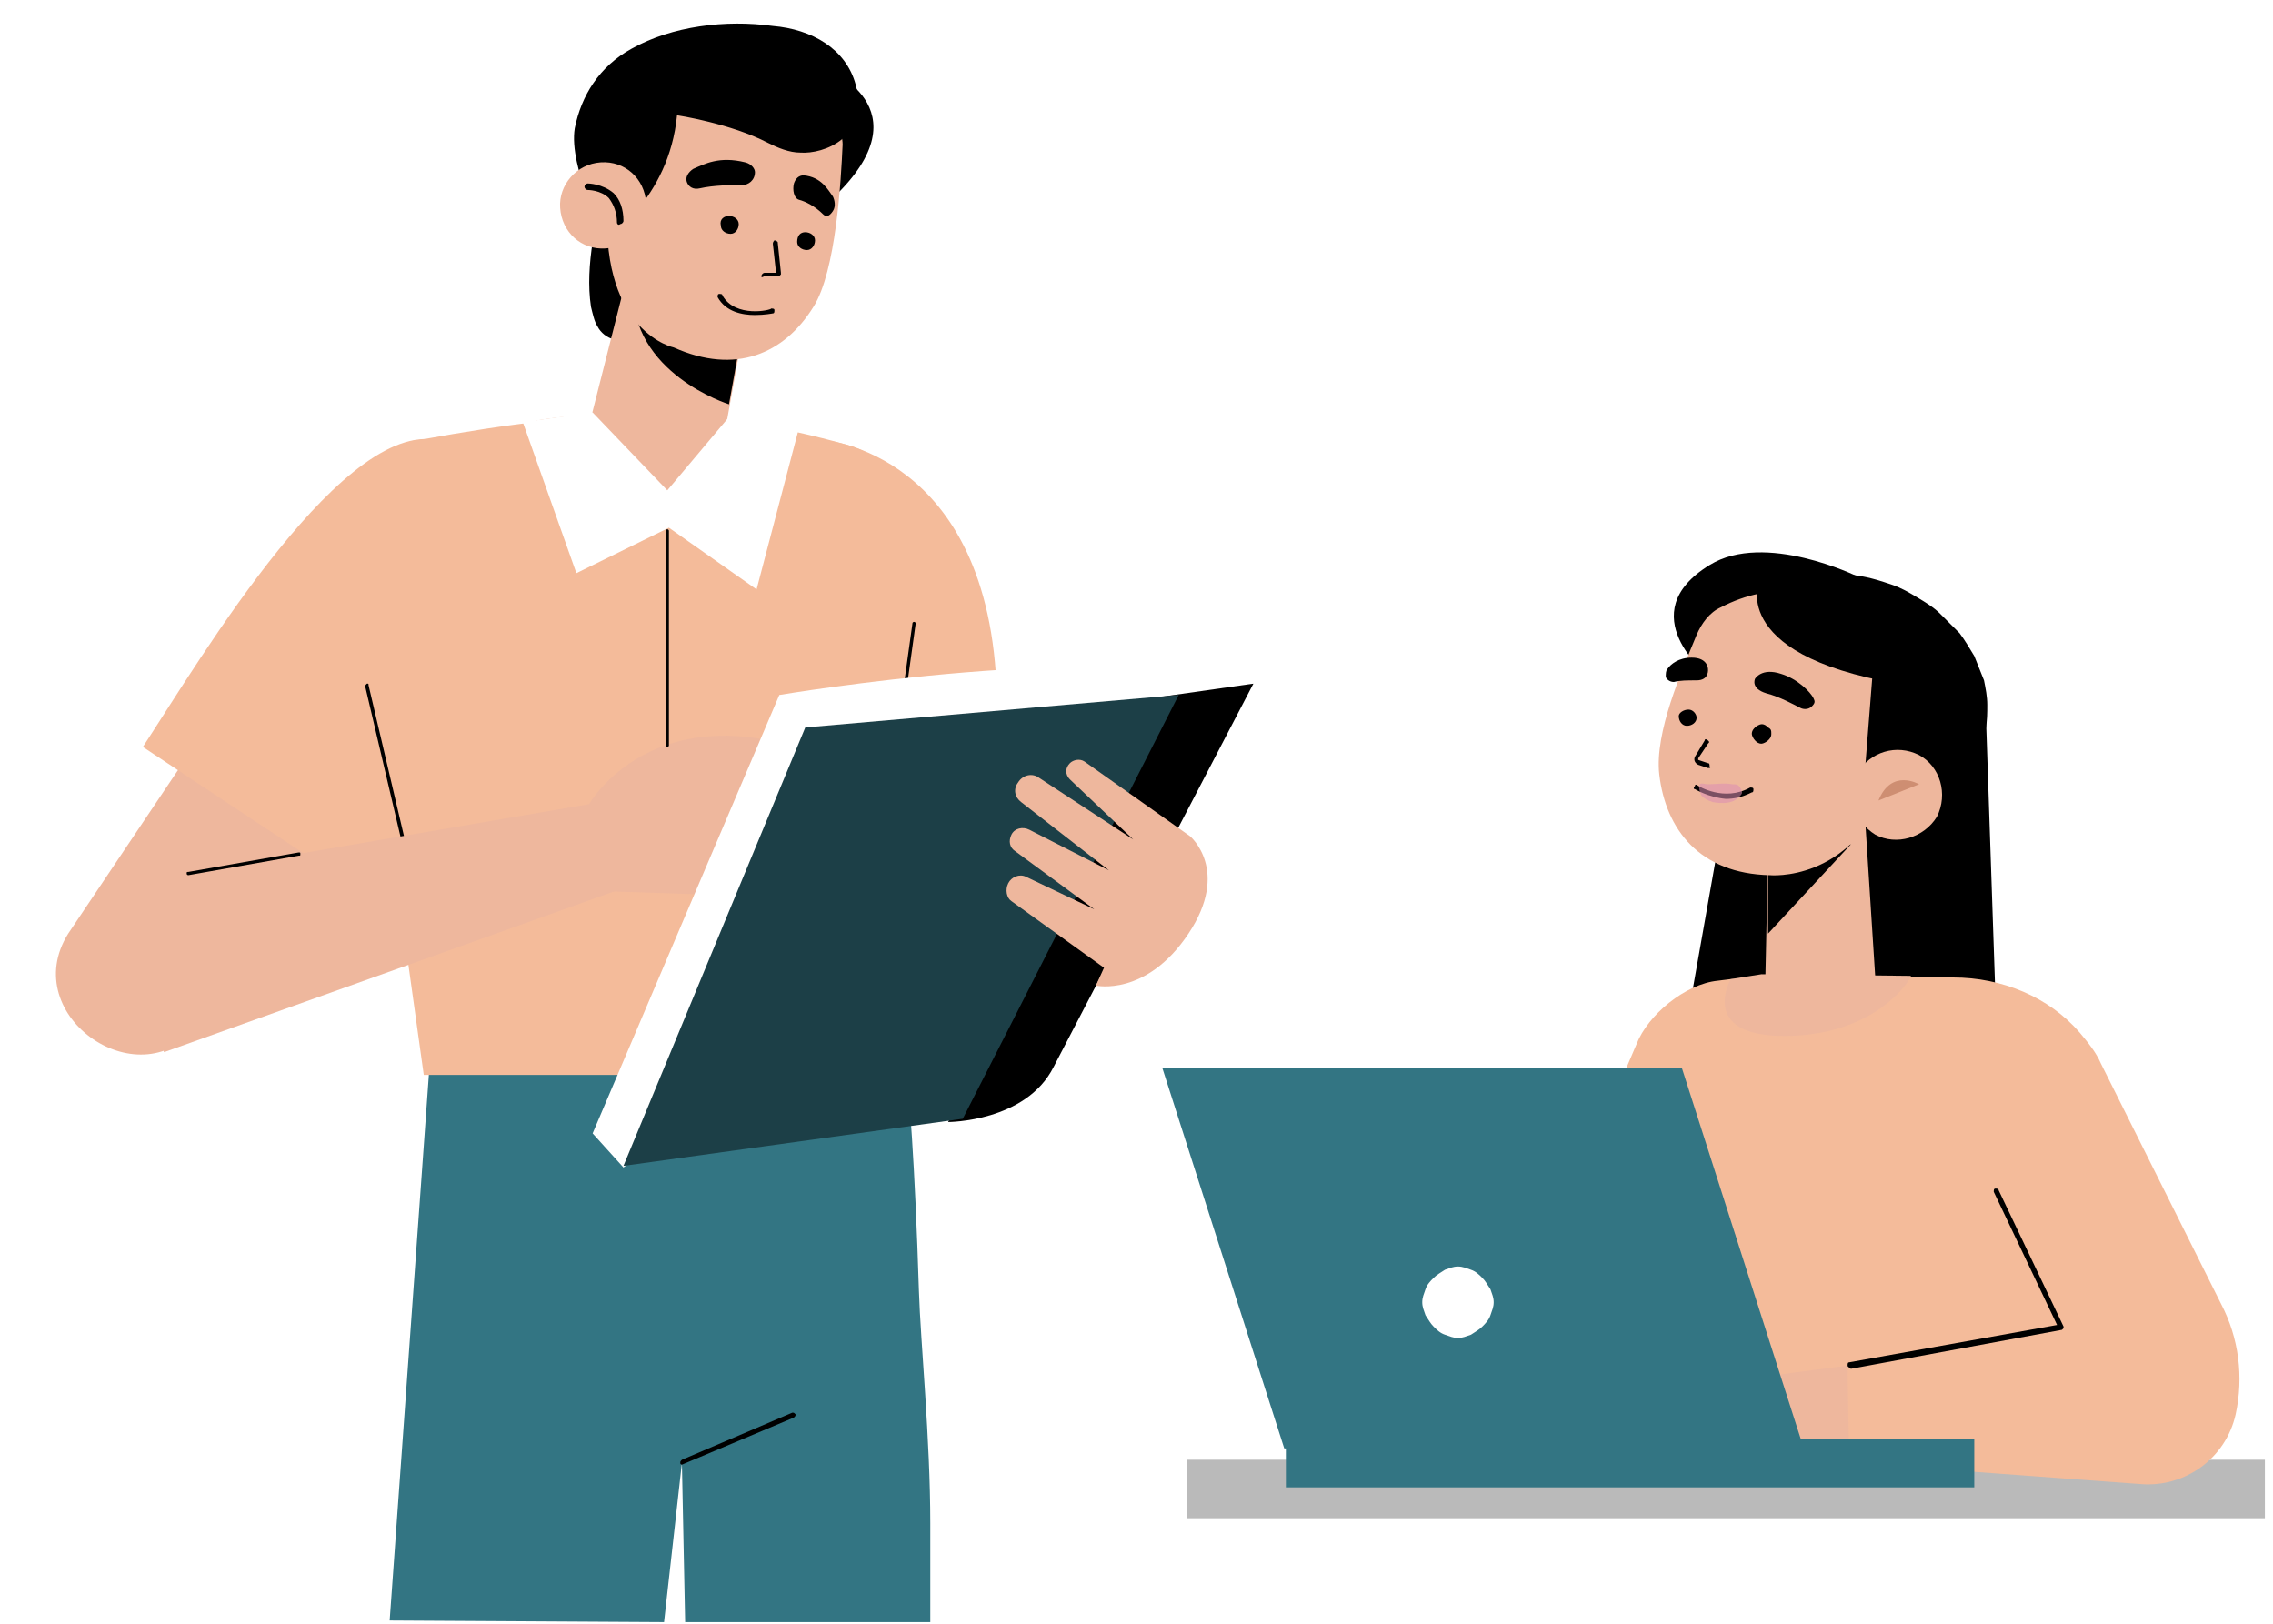 <svg xmlns="http://www.w3.org/2000/svg" xmlns:xlink="http://www.w3.org/1999/xlink" id="Calque_1" x="0px" y="0px" viewBox="0 0 140 100" style="enable-background:new 0 0 140 100;" xml:space="preserve"><style type="text/css">	.st0{clip-path:url(#SVGID_00000052068936075353050530000007699492447421534358_);}	.st1{fill:#337583;}	.st2{fill:none;}	.st3{fill:#FFFFFF;}	.st4{clip-path:url(#SVGID_00000161590818324208274940000015301803694771206846_);}	.st5{clip-path:url(#SVGID_00000129920811498822925660000015972434901909034399_);fill:#BABABA;}	.st6{fill:#EEB79D;}	.st7{fill:#F4BB9A;}	.st8{fill:#CE8E72;}	.st9{fill:#A8D5FF;}	.st10{fill:#1C3F47;}	.st11{filter:url(#Adobe_OpacityMaskFilter);}	.st12{fill-opacity:0.557;}	.st13{mask:url(#id10_00000030445570943517527850000013503420794878517900_);}	.st14{clip-path:url(#SVGID_00000149368669025053435990000012311092126535747487_);}	.st15{clip-path:url(#SVGID_00000026841980538094360430000017270262840199927960_);}	.st16{fill:#DC8DB2;}</style><path d="M36.5,14.9c-0.2,1.3-0.3,2.7-0.1,4c0.1,0.4,0.2,0.9,0.4,1.2c0.2,0.4,0.6,0.7,1,0.8c0.4-0.4,0.9-0.8,1.2-1.3  c0.3-0.6,0.3-1.4,0.2-2c-0.1-0.7-0.2-1.4-0.7-2C38.1,15,37.2,14.8,36.5,14.9z"></path><g>	<defs>		<rect id="SVGID_1_" x="22.7" y="61.3" width="34.7" height="38.6"></rect>	</defs>	<clipPath id="SVGID_00000078034536895522579400000004472110021742473134_">		<use xlink:href="#SVGID_1_" style="overflow:visible;"></use>	</clipPath>	<g style="clip-path:url(#SVGID_00000078034536895522579400000004472110021742473134_);">		<g>			<path class="st1" d="M57.3,93.8c0-5.2-0.6-11.1-0.7-14.3c-0.5-15.9-1.4-17.5-1.4-17.5l-15.9,1.5L26.5,65L24,99.8l16.9,0.1     l1.1-9.8l0.2,9.8l15.1,0L57.3,93.8z"></path>		</g>	</g></g><path d="M42,90.2c0,0-0.1,0-0.1-0.1c0-0.1,0-0.1,0.1-0.2l6.8-2.9c0.1,0,0.1,0,0.2,0.1c0,0.1,0,0.1-0.1,0.2L42,90.2  C42.1,90.2,42,90.2,42,90.2z"></path><rect x="72.1" y="89.3" class="st2" width="67.6" height="5.3"></rect><path class="st3" d="M73.1,89.9h66.4v3.6H73.1V89.9z"></path><g>	<defs>		<rect id="SVGID_00000104699747428805984000000002290424185133306272_" x="72.1" y="89.3" width="68" height="5.3"></rect>	</defs>	<clipPath id="SVGID_00000036247395651615163740000007673818637232902785_">		<use xlink:href="#SVGID_00000104699747428805984000000002290424185133306272_" style="overflow:visible;"></use>	</clipPath>	<g style="clip-path:url(#SVGID_00000036247395651615163740000007673818637232902785_);">		<defs>			<rect id="SVGID_00000107566648430223067780000008641080043247524488_" x="72.6" y="89.6" width="67" height="4.2"></rect>		</defs>		<clipPath id="SVGID_00000179622539863968605210000004821705342003296700_">			<use xlink:href="#SVGID_00000107566648430223067780000008641080043247524488_" style="overflow:visible;"></use>		</clipPath>		<path style="clip-path:url(#SVGID_00000179622539863968605210000004821705342003296700_);fill:#BABABA;" d="M73.1,89.9h66.4v3.6    H73.1V89.9z"></path>	</g></g><path d="M108,39.8l-4,22.6l19,1.8l-0.7-20.6L108,39.8z"></path><path class="st6" d="M114.7,47.7l0.9,14l-6.9,0.1l0.2-9.2L114.7,47.7z"></path><path class="st7" d="M106.6,60.3l-0.8,0.1c-2,0.2-4.3,2.1-5,3.9l-5.3,12.4l2.2-9.2l-6.6-1.3l-2.6,12.6c-0.5,1.9-0.6,3.9-0.3,5.8  c0.4,2.1,2.2,3.6,4.3,3.6c2.4,0,4.6-1.2,5.9-3.2l4.2-6.9l4.8,11.5l24.5,1.8c2.7,0.2,5.2-1.6,5.8-4.3c0.5-2.3,0.2-4.7-0.9-6.8  l-7.4-14.8c-0.3-0.7-0.8-1.3-1.3-1.9c-1.9-2.2-4.8-3.4-7.8-3.4l-3.8,0L106.6,60.3z"></path><path d="M105.2,41.6c0,0-4.8-3.8,0.1-6.8c3.4-2.1,9.1,0.7,9.1,0.7L105.2,41.6z"></path><path d="M114.7,35.5c0.6,0.1,1.2,0.3,1.8,0.5c0.6,0.2,1.1,0.5,1.6,0.8c0.5,0.3,1,0.6,1.4,1c0.4,0.4,0.8,0.8,1.2,1.2  c0.3,0.4,0.6,0.9,0.9,1.4c0.2,0.5,0.4,1,0.6,1.5c0.1,0.5,0.2,1,0.2,1.5s0,1-0.1,1.5c-0.1,0.5-0.3,1-0.5,1.4  c-0.2,0.5-0.5,0.9-0.8,1.3c-0.3,0.4-0.7,0.8-1.1,1.1c-0.4,0.3-0.9,0.7-1.4,0.9c-0.5,0.3-1,0.5-1.6,0.7c-0.6,0.2-1.1,0.3-1.7,0.4  S114,51,113.4,51c-0.6,0-1.2-0.1-1.8-0.2c-0.6-0.1-1.2-0.3-1.7-0.5c-0.6-0.2-1.1-0.5-1.6-0.8c-0.5-0.3-1-0.7-1.4-1  c-0.4-0.4-0.8-0.8-1.2-1.2c-0.3-0.4-0.7-0.9-0.9-1.4s-0.4-1-0.6-1.5c-0.1-0.5-0.2-1-0.2-1.5c0-0.5,0-1,0.1-1.5  c0.1-0.5,0.3-1,0.5-1.5s0.5-0.9,0.8-1.3c0.3-0.4,0.7-0.8,1.1-1.1c0.4-0.3,0.9-0.7,1.4-0.9c0.5-0.3,1-0.5,1.6-0.7  c0.6-0.2,1.1-0.3,1.7-0.4c0.6-0.1,1.2-0.1,1.8-0.1C113.5,35.3,114.1,35.4,114.7,35.5z"></path><path d="M108.9,52.6L114,52l-5.1,5.5L108.9,52.6z"></path><path class="st6" d="M116.3,48.4c-2.3,6-7.3,5.5-7.3,5.5c-4.3-0.1-6.4-2.8-6.8-6.2c-0.3-2.6,1.4-6.4,2.3-8.6  c0.3-0.7,0.8-1.4,1.5-1.7C112.1,34.2,120,38.8,116.3,48.4z"></path><path d="M105.2,47.3l-0.6-0.2c-0.2-0.1-0.3-0.3-0.2-0.5l0.6-1c0-0.1,0.1-0.1,0.2,0s0.1,0.1,0,0.2l-0.6,0.9c0,0.1,0,0.1,0,0.1  l0.6,0.2c0.1,0,0.1,0.1,0.1,0.2C105.4,47.3,105.3,47.3,105.2,47.3C105.3,47.3,105.2,47.3,105.2,47.3z"></path><path d="M109.1,45.2c0,0.2-0.1,0.3-0.2,0.4c-0.1,0.1-0.3,0.2-0.4,0.2c-0.2,0-0.3-0.1-0.4-0.2c-0.1-0.1-0.2-0.3-0.2-0.4  c0-0.2,0.1-0.3,0.2-0.4c0.1-0.1,0.3-0.2,0.4-0.2c0.2,0,0.3,0.1,0.4,0.2C109.1,44.9,109.1,45,109.1,45.2z"></path><path d="M104,43.7c-0.3,0-0.6,0.2-0.6,0.4c0,0.3,0.2,0.6,0.5,0.6c0.3,0,0.6-0.2,0.6-0.5C104.5,44,104.3,43.7,104,43.7z"></path><path d="M104.4,48.6c-0.1,0-0.1-0.1,0-0.2c0-0.1,0.1-0.1,0.2,0c0,0,1.6,1,3.2,0.1c0.1,0,0.2,0,0.2,0.1c0,0.1,0,0.2-0.1,0.2  c-0.6,0.3-1.1,0.4-1.6,0.4C105.2,49.1,104.4,48.6,104.4,48.6z"></path><path d="M104.2,40.5c-0.8,0-1.3,0.4-1.5,0.7c-0.1,0.1-0.1,0.3-0.1,0.5c0.1,0.2,0.3,0.3,0.5,0.3c0.4-0.1,0.8-0.1,1.4-0.1  c0.8,0,0.7-0.7,0.7-0.7S105.2,40.5,104.2,40.5z"></path><path d="M109.7,41.5c1,0.3,1.8,1.1,2,1.5c0.1,0.2,0.1,0.3-0.1,0.5c-0.2,0.2-0.5,0.2-0.7,0.1c-0.4-0.2-1.3-0.7-2.1-0.9  c-1-0.3-0.7-0.9-0.7-0.9S108.5,41.1,109.7,41.5z"></path><path d="M119.1,42.4C106.5,41,108.3,36,108.3,36C121.1,35.3,119.1,42.4,119.1,42.4z"></path><path d="M121.6,44.3l-6.8,4l0.6-7.6L121.6,44.3z"></path><path class="st6" d="M118.2,46.5c-1.4-0.7-3-0.2-3.8,1.1c-0.7,1.3-0.2,3,1.1,3.8c1.3,0.7,3,0.2,3.8-1.1  C120,48.9,119.5,47.2,118.2,46.5z"></path><path class="st8" d="M115.7,49.3c0.8-2,2.5-1,2.5-1"></path><path class="st6" d="M109.9,63.8c-5.3,0-3.3-3.5-3.3-3.5l1.9-0.3l9.2,0.1C117.5,60.7,115.2,63.8,109.9,63.8z"></path><path class="st6" d="M113.8,84.1l-6.9,0.9l0.1,3.4l6.9,1.4C113.9,89.9,113.8,85.3,113.8,84.1z"></path><path d="M102.5,78.2c0,0-1-2.8-0.5-6c0.5-3.1,1-4.5,1-4.5c0-0.1,0.1-0.1,0.2-0.1c0.1,0,0.1,0.1,0.1,0.2c0,0-0.5,1.4-1,4.5  c-0.5,3.1,0.4,5.8,0.4,5.8c0,0.1,0,0.2-0.1,0.2c0,0,0,0-0.1,0C102.5,78.2,102.5,78.2,102.5,78.2z"></path><path d="M105.1,77.4l0.5-1.1l1.2,0.6l-0.5,1.1L105.1,77.4z"></path><path d="M99.4,90.7l-0.2,0.7c0,0.1,0.1,0.2,0.2,0.1l0.4-0.6C99.7,90.7,99.5,90.6,99.4,90.7z"></path><path class="st9" d="M105.2,77.3l0.6,0.3l0.6,0.3l-5.1,10.9l0,0.1l0,0l-1.5,2.1c-0.1-0.2-0.2-0.2-0.4-0.2l0.6-2.5l0,0l0-0.1  L105.2,77.3z"></path><path class="st8" d="M105.6,76.4l0.1-0.3c0.2-0.4,0.6-0.6,0.9-0.4c0.3,0.2,0.4,0.6,0.2,1l-0.1,0.3L105.6,76.4z"></path><path class="st8" d="M96.3,90.3c0.3,0.1,0.6,0.1,0.8-0.1l1.9-1.7c0.9-0.8,2.3-1.4,3.5-0.8c0.4,0.2,0.6,0.5,1,0.7  c0.8,0.6,1.8,0.5,2.7,0.3c0.7-0.2,1.3-0.4,1.9-0.8c0.2-0.1,0.3-0.2,0.5-0.4c0,0,0.2-0.1,0.2-0.2l0.1-2.5l-7.2-0.1  c-1.3,0-2.6,0.6-3.5,1.6L96,89C95.6,89.4,95.8,90.1,96.3,90.3z"></path><path d="M113.8,84.1c0-0.1,0-0.2,0.1-0.2l12.8-2.3l-3.9-8.2c0-0.1,0-0.2,0.1-0.2c0.1,0,0.2,0,0.2,0.1l4,8.4c0,0,0,0.1,0,0.1  c0,0-0.1,0.1-0.1,0.1l-13,2.4c0,0,0,0,0,0C113.9,84.2,113.8,84.2,113.8,84.1z"></path><path class="st1" d="M71.6,65.8h32l7.5,23.4h-32L71.6,65.8z"></path><path class="st1" d="M79.2,88.6h42.4v3H79.2V88.6z"></path><path class="st3" d="M92,80.2c0,0.3-0.1,0.5-0.2,0.8c-0.1,0.3-0.3,0.5-0.5,0.7c-0.2,0.2-0.4,0.3-0.7,0.5c-0.3,0.1-0.5,0.2-0.8,0.2  c-0.3,0-0.5-0.1-0.8-0.2c-0.3-0.1-0.5-0.3-0.7-0.5c-0.2-0.2-0.3-0.4-0.5-0.7c-0.1-0.3-0.2-0.5-0.2-0.8c0-0.3,0.1-0.5,0.2-0.8  c0.1-0.3,0.3-0.5,0.5-0.7c0.2-0.2,0.4-0.3,0.7-0.5c0.3-0.1,0.5-0.2,0.8-0.2c0.3,0,0.5,0.1,0.8,0.2c0.3,0.1,0.5,0.3,0.7,0.5  c0.2,0.2,0.3,0.4,0.5,0.7C91.9,79.7,92,79.9,92,80.2z"></path><path class="st6" d="M28.3,41.8L12.3,63C8.8,67.9,1,62.6,4.2,57.5l9.4-14L28.3,41.8z"></path><path class="st7" d="M23,55.4L8.8,46c3.6-5.5,12.6-20.7,18.5-18.8C43.3,33.6,25.7,51.1,23,55.4z"></path><path class="st7" d="M54.4,44.4l7-1.6c-0.4-15-10.7-15.7-10.7-15.7L54.4,44.4z"></path><path class="st7" d="M22,36.8l4.1,29.4h25.3c2.3-9.9,10.5-36.1,0.8-38.8c-8.6-2.4-14.9-2.4-26.4-0.3C22.2,27.3,23.1,34.5,22,36.8z"></path><path d="M25.2,53.8l-2.7-11.5c0-0.1,0-0.1,0.1-0.2c0.1,0,0.1,0,0.1,0.1l2.7,11.5c0,0.1,0,0.1-0.1,0.1c0,0,0,0,0,0  C25.3,53.9,25.2,53.9,25.2,53.8z"></path><path d="M54.7,50c-0.1,0-0.1-0.1-0.1-0.1l1.6-11.5c0-0.1,0.1-0.1,0.1-0.1c0.1,0,0.1,0.1,0.1,0.1l-1.6,11.5  C54.8,49.9,54.7,50,54.7,50C54.7,50,54.7,50,54.7,50z"></path><path class="st6" d="M37.6,54.9l9.1,0.3l4-8.6c-10.4-4.1-14.4,2.9-14.4,2.9L37.6,54.9z"></path><path class="st6" d="M38.1,54.8l-28,10L8.4,54.3L37,49.4L38.1,54.8z"></path><path d="M11.5,53.8c0-0.1,0-0.1,0.1-0.1l6.8-1.2c0.1,0,0.1,0,0.1,0.1c0,0.1,0,0.1-0.1,0.1l-6.8,1.2c0,0,0,0,0,0  C11.6,53.9,11.5,53.9,11.5,53.8z"></path><path class="st3" d="M77.2,42.2C68.7,39.3,48,42.8,48,42.8l-11.5,27l1.9,2.1L77.2,42.2z"></path><path d="M64.9,65.7c-1.7,3.4-6.5,3.4-6.5,3.4l13.2-26.2l5.6-0.8L64.9,65.7z"></path><path class="st10" d="M59.3,68.9l-20.9,2.9l11.2-27l23-2L59.3,68.9z"></path><path class="st3" d="M66.6,41.5l5.2-11.8h2.7l2.7,12.4L66.6,41.5z"></path><path class="st6" d="M68,59.6l-5.7-4.1c-0.3-0.2-0.4-0.7-0.2-1.1c0.2-0.4,0.7-0.6,1.1-0.4l4.2,2l-4.9-3.6c-0.3-0.2-0.4-0.6-0.2-1  c0.2-0.4,0.7-0.5,1.1-0.3l4.9,2.5l-5.4-4.2c-0.4-0.3-0.5-0.8-0.2-1.2c0.3-0.5,0.9-0.6,1.3-0.3l5.8,3.8l-3.9-3.7  c-0.3-0.3-0.3-0.7,0-1c0.2-0.2,0.6-0.3,0.9-0.1l6.5,4.6c0,0,2.5,2.1-0.1,6c-2.6,3.9-5.7,3.2-5.7,3.2L68,59.6z"></path><path d="M51.3,12.2c5.9-5.6-0.5-8-0.5-8L51.3,12.2z"></path><path class="st6" d="M39.5,13.5l-3.6,14.2l8.5,0.3l1.4-7.8L39.5,13.5z"></path><path d="M45.6,21L39,17.7c-0.2,5.3,5.9,7.2,5.9,7.2L45.6,21z"></path><path class="st6" d="M37.4,12.9c-0.3,7.6,4.1,8.5,4.1,8.5c3.8,1.7,6.8,0.4,8.6-2.5c1.4-2.2,1.7-7.8,1.8-10c0-0.7-0.6-2.7-1-3.2  C46.9,0.1,37.7,1.7,37.4,12.9z"></path><path d="M49.6,14.3c0.3,0,0.6,0.2,0.6,0.5c0,0.3-0.2,0.6-0.5,0.6c-0.3,0-0.6-0.2-0.6-0.5C49.1,14.5,49.3,14.3,49.6,14.3z"></path><path d="M44.9,13.3c0.3,0,0.6,0.2,0.6,0.5c0,0.3-0.2,0.6-0.5,0.6c-0.3,0-0.6-0.2-0.6-0.5C44.3,13.5,44.6,13.3,44.9,13.3z"></path><path d="M46.9,17c0-0.1,0.1-0.2,0.2-0.2l0.7,0L47.6,15c0-0.1,0.1-0.2,0.1-0.2c0.1,0,0.2,0.1,0.2,0.1l0.2,1.9c0,0,0,0.1,0,0.1  c0,0-0.1,0.1-0.1,0.1l-0.9,0c0,0,0,0,0,0C46.9,17.1,46.9,17.1,46.9,17z"></path><path d="M45.9,10c-1.6-0.4-2.5,0.1-3.2,0.4c-0.3,0.2-0.5,0.5-0.4,0.8c0.1,0.3,0.4,0.5,0.8,0.4c0.9-0.2,1.9-0.2,2.6-0.2  c0.4,0,0.8-0.3,0.8-0.8C46.5,10.4,46.3,10.1,45.9,10z"></path><path d="M49.5,10.8c1.1,0.1,1.5,0.9,1.8,1.3c0.1,0.2,0.2,0.6,0,0.9c-0.2,0.3-0.4,0.4-0.6,0.2c-0.5-0.5-1.1-0.8-1.5-0.9  c-0.3-0.1-0.4-0.6-0.3-1C49,11,49.2,10.8,49.5,10.8z"></path><path d="M35.4,7.9c0.4-2,1.5-3.8,3.5-4.9c2.5-1.4,5.8-1.8,8.7-1.4C50,1.8,52.1,3,52.7,5.2c0.9,3.3-2,4.3-3.4,4.2  c-0.7,0-1.4-0.3-2-0.6c-2.3-1.2-5.6-1.7-5.6-1.7c-0.5,5.2-4.4,7.6-4.4,7.6S35,10.3,35.4,7.9z"></path><path class="st6" d="M37,10c1.5-0.1,2.7,1,2.8,2.5s-1,2.7-2.5,2.8c-1.5,0.1-2.7-1-2.8-2.5C34.4,11.4,35.5,10.1,37,10z"></path><path d="M38,13.7c0-0.6-0.2-1.1-0.5-1.5c-0.5-0.5-1.3-0.5-1.3-0.5c-0.1,0-0.2-0.1-0.2-0.2c0-0.1,0.1-0.2,0.2-0.2c0,0,0.9,0,1.6,0.6  c0.4,0.4,0.6,1,0.6,1.7c0,0.1-0.1,0.2-0.2,0.2C38.1,13.9,38,13.8,38,13.7z"></path><path class="st6" d="M48.6,27.1c0,0-2.2,5.1-7.8,4.8c-5.6-0.3-7.8-6-7.8-6C41.7,24.5,48.6,27.1,48.6,27.1z"></path><path d="M44.2,18.3c0-0.1,0-0.2,0.1-0.2c0.1,0,0.2,0,0.2,0.1c0.8,1.4,3,0.9,3,0.8c0.1,0,0.2,0,0.2,0.1c0,0.1,0,0.2-0.1,0.2  c0,0-0.5,0.1-1.1,0.1C45.7,19.4,44.7,19.2,44.2,18.3z"></path><path class="st3" d="M36.5,25.4l4.6,4.8l3.7-4.4l4.4,0.6l-2.6,9.9l-5.4-3.8l-5.7,2.8L32.2,26L36.5,25.4z"></path><path d="M41.1,46C41,46,41,45.9,41,45.9V32.7c0-0.1,0.1-0.1,0.1-0.1c0.1,0,0.1,0.1,0.1,0.1v13.2C41.2,45.9,41.2,46,41.1,46z"></path><defs>	<filter id="Adobe_OpacityMaskFilter" filterUnits="userSpaceOnUse" x="104.1" y="46.7" width="4" height="4">			</filter></defs><mask maskUnits="userSpaceOnUse" x="104.1" y="46.7" width="4" height="4" id="id10_00000030445570943517527850000013503420794878517900_">	<g class="st11">		<rect x="-13.9" y="-10" class="st12" width="167.8" height="120"></rect>	</g></mask><g class="st13">	<g transform="matrix(1, 0, 0, 1, 78, 35)">		<g>			<defs>				<rect id="SVGID_00000073683697072079240470000017694895959701292438_" x="26.1" y="11.7" width="4" height="4"></rect>			</defs>			<clipPath id="SVGID_00000070106735950725126340000009810199941395968682_">				<use xlink:href="#SVGID_00000073683697072079240470000017694895959701292438_" style="overflow:visible;"></use>			</clipPath>			<g style="clip-path:url(#SVGID_00000070106735950725126340000009810199941395968682_);">				<g>					<defs>						<rect id="SVGID_00000134929780687817219530000010015110885892523407_" x="26.3" y="13" width="3.2" height="1.9"></rect>					</defs>					<clipPath id="SVGID_00000049936937477072131100000011459892241122530432_">						<use xlink:href="#SVGID_00000134929780687817219530000010015110885892523407_" style="overflow:visible;"></use>					</clipPath>					<g style="clip-path:url(#SVGID_00000049936937477072131100000011459892241122530432_);">						<path class="st16" d="M26.8,14c0.2,0.2,0.4,0.3,0.7,0.4c0.6,0.1,1.2,0.1,1.6-0.3c0.1-0.1,0.2-0.2,0.2-0.3        c0-0.1-0.1-0.3-0.2-0.4c-0.1-0.1-0.2-0.1-0.4-0.1c-0.5-0.1-1,0-1.5,0c-0.2,0-0.4-0.1-0.5,0C26.6,13.5,26.7,13.8,26.8,14z"></path>					</g>				</g>			</g>		</g>	</g></g></svg>